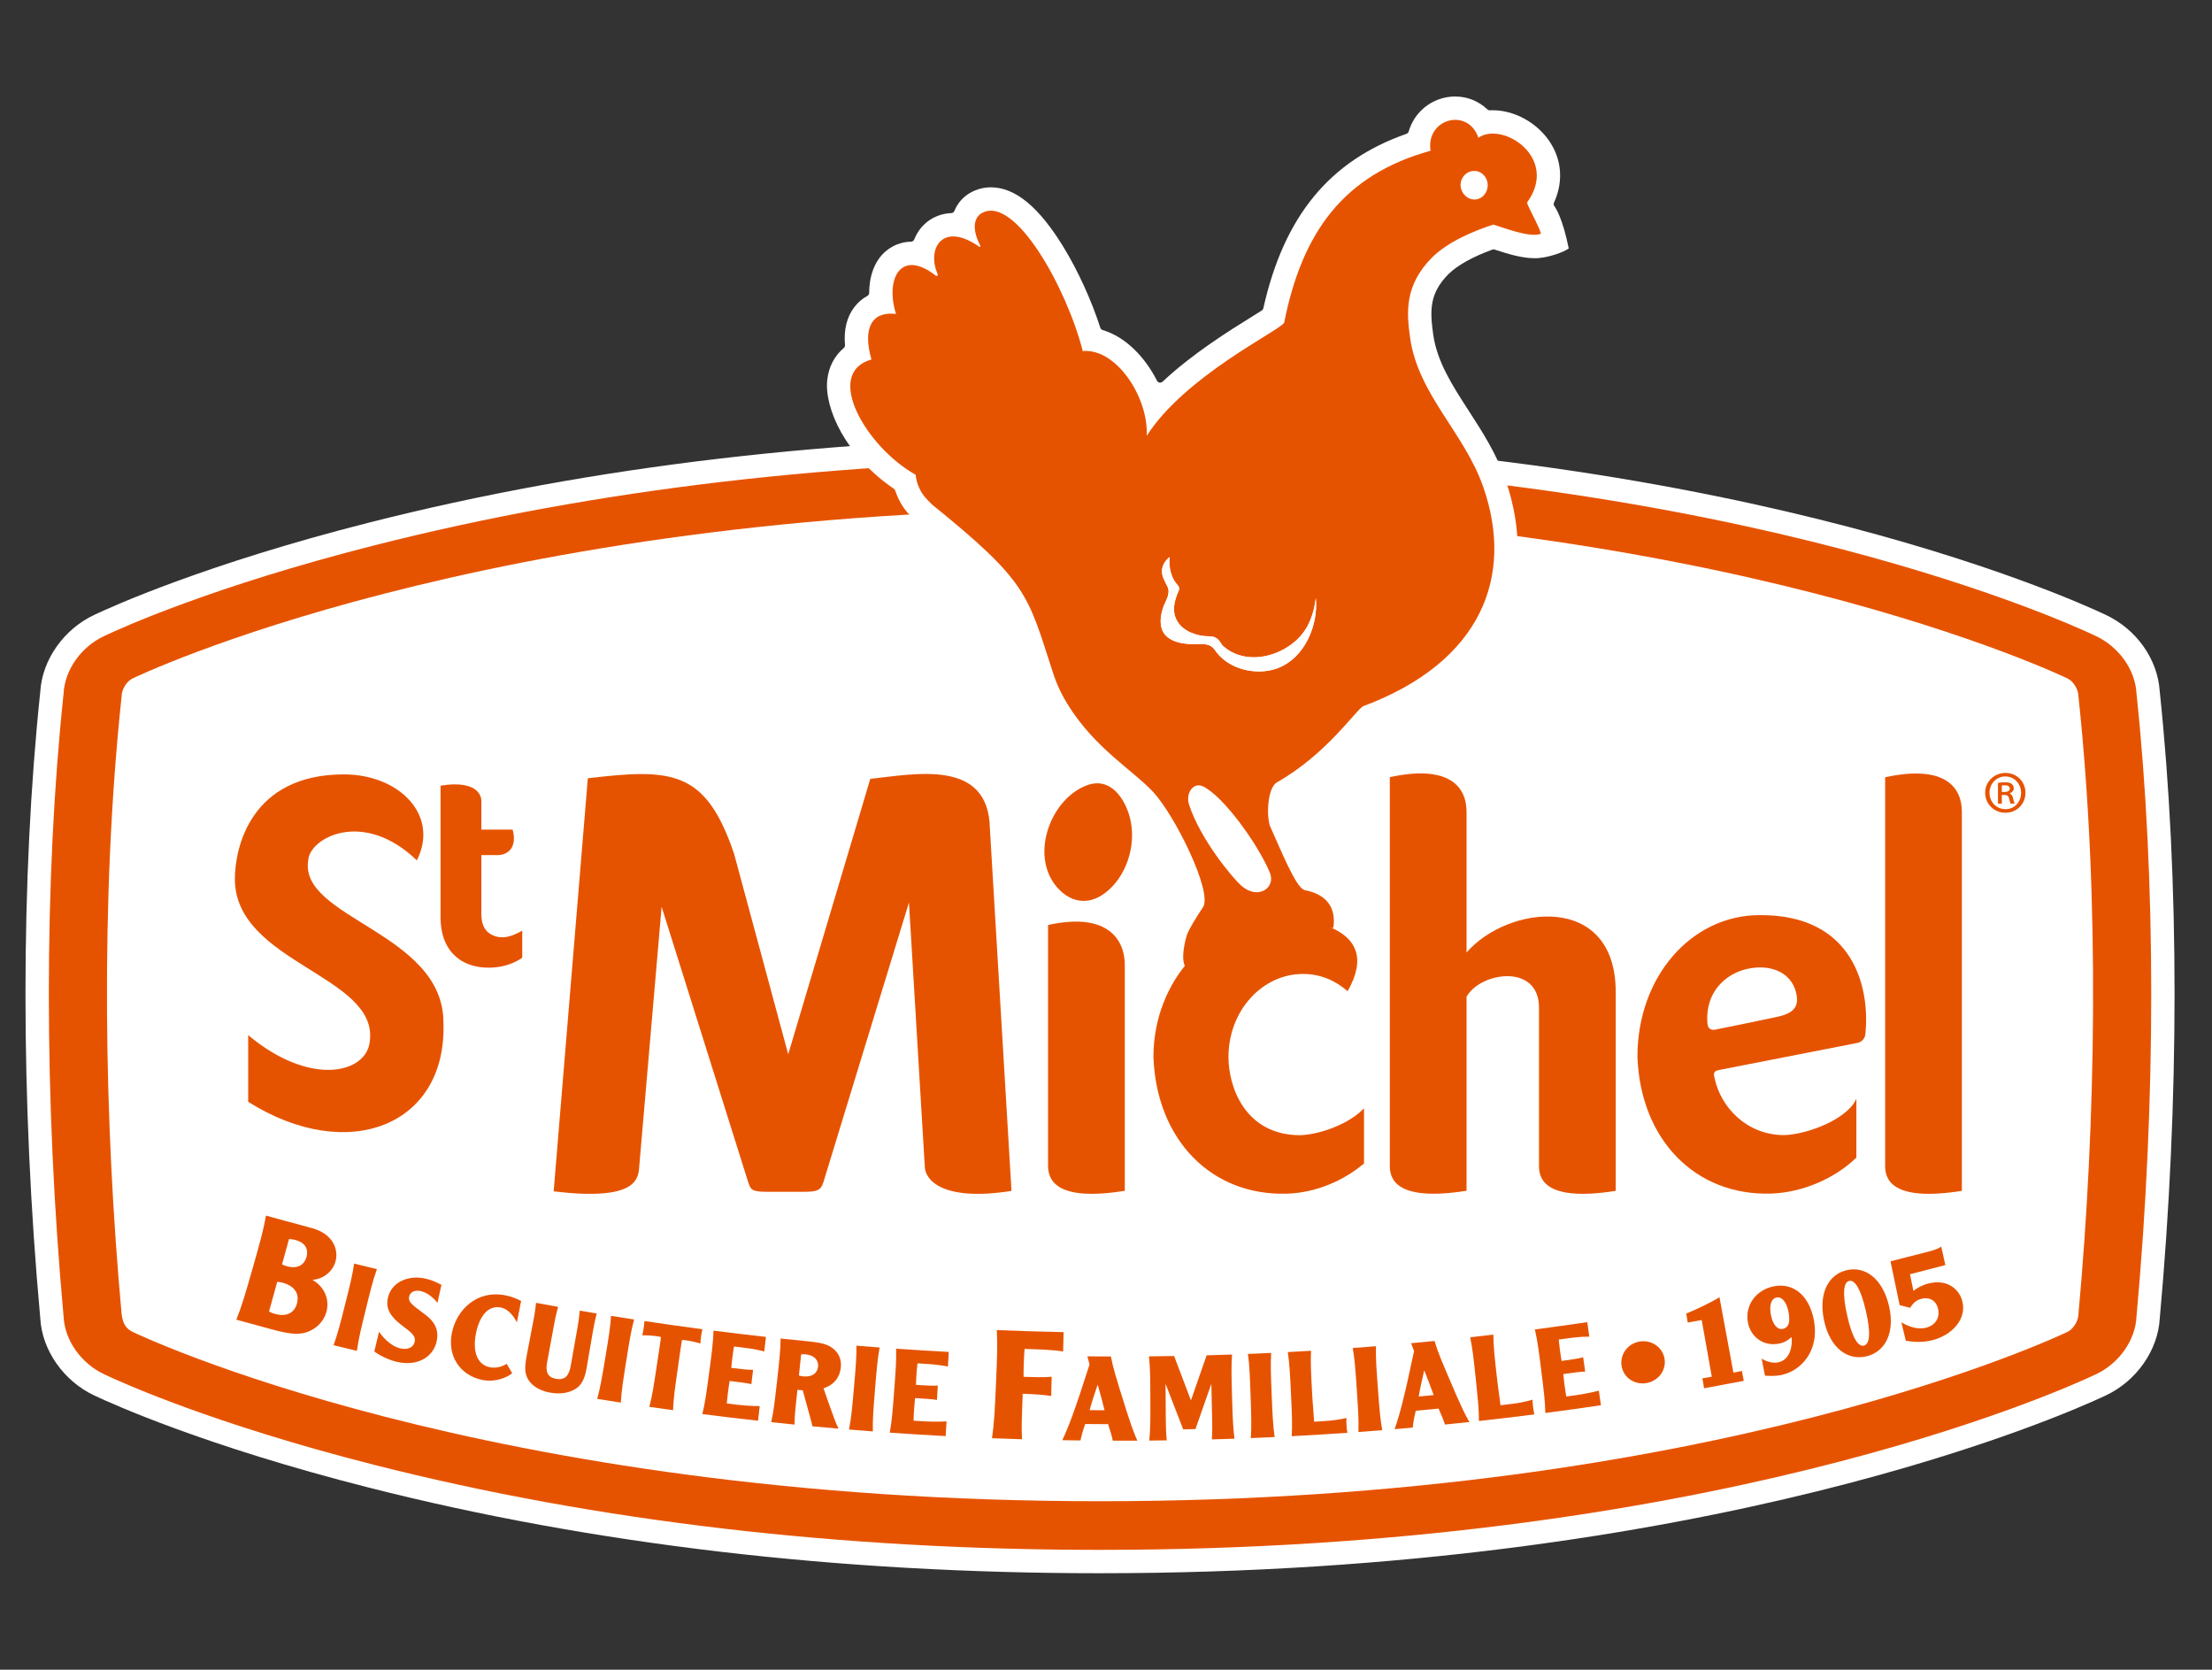 <svg xmlns="http://www.w3.org/2000/svg" id="PLACEMENT" viewBox="0 0 370.504 279.61"><rect x="0" y="0" width="370.504" height="279.61" fill="#333333" stroke="none"/><defs><style>      .st0 {        fill: none;      }      .st1 {        fill: #fff;      }      .st2 {        fill: #e65300;      }    </style></defs><g><g id="Etiquette"><path class="st1" d="M184.252,263.452c-43.773,0-84.968-4.822-122.441-14.331-27.516-6.982-43.151-14.079-46.006-15.431-5.136-2.402-8.773-7.592-9.058-12.929-3.307-36.343-3.305-73.62.005-104.988.33-5.328,3.986-10.481,9.128-12.85,2.825-1.336,18.482-8.438,45.875-15.396,37.469-9.517,78.682-14.342,122.495-14.342,102.531,0,161.99,26.719,168.432,29.766,5.186,2.429,8.74,7.456,9.068,12.823,3.31,31.367,3.312,68.644.006,104.988-.288,5.374-3.95,10.576-9.142,12.966-6.429,3.03-66.038,29.723-168.364,29.723Z"></path><path class="st2" d="M184.252,259.539c-43.446,0-84.317-4.781-121.478-14.211-27.166-6.894-42.497-13.85-45.294-15.175-3.906-1.827-6.647-5.724-6.828-9.668-3.296-36.169-3.295-73.224.003-104.394.209-3.944,2.962-7.817,6.865-9.615,2.959-1.399,18.232-8.307,45.202-15.157,37.153-9.436,78.043-14.222,121.532-14.222,101.678,0,160.399,26.383,166.759,29.39l-.001.001c3.909,1.83,6.633,5.681,6.841,9.602,3.297,31.17,3.299,68.225.003,104.394-.182,3.964-2.95,7.881-6.874,9.689-6.593,3.106-65.368,29.365-166.728,29.365"></path><path class="st1" d="M348.132,220.069c0,1.133-.886,2.546-1.861,2.977-.254.109-58.535,28.348-162.019,28.348s-161.77-28.239-162.018-28.348c-1.088-.509-1.667-1.36-1.861-2.977-2.891-31.606-3.639-69.304,0-103.496,0-1.137.886-2.545,1.861-2.971.247-.109,58.45-28.359,162.018-28.359s161.765,28.25,162.019,28.359c.975.426,1.861,1.834,1.861,2.971,3.639,34.192,2.891,71.89,0,103.496"></path><g><path class="st2" d="M51.439,205.433c1.299.344,2.615.712,3.709,1.832,1.115,1.15,1.395,2.66,1.07,3.913-.412,1.597-1.902,2.977-3.816,3.138-.005.017-.009.033-.014.05,1.765,1.006,2.878,3.012,2.303,5.249-.462,1.795-1.878,3.036-3.465,3.52-1.411.45-3.184.15-5.532-.476-2.038-.544-4.074-1.1-6.107-1.667.975-2.442,1.555-4.494,2.74-8.644,1.182-4.15,1.764-6.202,2.232-8.785,2.29.639,4.583,1.262,6.879,1.87ZM45.063,219.626c.245.118.556.282,1.07.419,1.746.467,3.159-.084,3.61-1.776.51-1.913-.744-3.027-2.42-3.476-.331-.089-.782-.131-.891-.134-.456,1.656-.913,3.312-1.37,4.968ZM47.243,211.722c.181.128.556.254.833.329,1.999.534,2.966-.449,3.268-1.576.374-1.398-.319-2.418-1.848-2.826-.352-.094-.816-.165-1.087-.16-.389,1.411-.778,2.823-1.166,4.234Z"></path><path class="st2" d="M63.13,212.525c-.68,1.929-1.075,3.539-1.874,6.8-.8,3.26-1.195,4.871-1.477,6.894-1.304-.311-2.608-.628-3.911-.949.7-1.922,1.103-3.531,1.925-6.785.821-3.255,1.225-4.863,1.526-6.884,1.269.313,2.539.621,3.81.924Z"></path><path class="st2" d="M63.486,223.016c.358.53,1.766,2.378,3.58,2.786,1.188.268,2.172-.143,2.377-1.048.246-1.079-.524-1.591-2.153-2.829-1.804-1.382-2.765-2.723-2.306-4.643.644-2.669,3.483-3.789,6.276-3.169.945.21,1.832.587,2.68,1.054-.223,1.002-.446,2.005-.669,3.007-.714-.903-1.712-1.727-2.819-1.974-1.108-.247-1.767.27-1.911.886-.236,1.018.595,1.474,2.771,3.126,1.911,1.449,2.141,2.989,1.825,4.417-.556,2.545-3.113,4.226-6.596,3.442-1.414-.319-2.922-1.071-3.845-1.753.263-1.101.527-2.202.791-3.303Z"></path><path class="st2" d="M86.585,221.429c-.394-.738-1.28-2.194-2.71-2.475-2.143-.421-3.552,1.485-4.123,4.211-.668,3.188.181,5.378,2.328,5.8.89.175,1.964-.041,2.784-.588.308.528.617,1.056.928,1.583-.993.797-2.913,1.539-5.026,1.121-3.735-.779-5.912-4.049-5.049-8.003.809-3.708,4.109-7.113,8.961-6.16.908.178,1.863.543,2.607.946-.233,1.188-.466,2.377-.7,3.565Z"></path><path class="st2" d="M93.476,218.844c-.398,1.494-.549,2.309-.734,3.319-.366,1.987-.733,3.975-1.1,5.962-.287,1.552.018,2.512,1.499,2.771,1.602.28,2.185-.645,2.47-2.258.341-1.932.683-3.863,1.025-5.795.18-1.011.324-1.827.472-3.365.946.162,1.893.321,2.839.478-.379,1.498-.521,2.315-.694,3.327-.34,1.979-.68,3.957-1.019,5.936-.311,1.809-.938,2.907-2.043,3.482-1.133.609-2.447.786-4.036.507-1.405-.247-2.6-.845-3.338-1.722-.963-1.14-1.011-2.295-.578-4.564.344-1.797.688-3.595,1.031-5.392.193-1.008.349-1.823.519-3.358,1.228.228,2.457.451,3.687.671Z"></path><path class="st2" d="M106.207,220.955c-.519,1.978-.781,3.616-1.311,6.931-.529,3.314-.793,4.952-.908,6.992-1.32-.203-2.64-.411-3.959-.623.538-1.973.811-3.61,1.362-6.92.551-3.312.824-4.947.958-6.986,1.285.207,2.571.409,3.858.607Z"></path><path class="st2" d="M117.659,222.587c-.102.305-.179.853-.224,1.185-.046.333-.121.881-.103,1.201-.609-.179-1.634-.416-2.356-.514-.34-.046-.499-.068-.746-.062-.131.64-.349,2.304-.701,4.747-.477,3.323-.713,4.965-.796,7.006-1.323-.181-2.645-.368-3.967-.559.507-1.981.754-3.622,1.251-6.941.366-2.441.634-4.098.692-4.749-.234-.074-.394-.097-.735-.146-.719-.104-1.774-.161-2.409-.157.108-.303.192-.849.246-1.181.054-.332.136-.878.125-1.199,3.237.486,6.478.942,9.722,1.369Z"></path><path class="st2" d="M128.296,223.877c-.094.811-.19,1.621-.285,2.432-1.537-.409-2.981-.577-4.183-.721-.294-.035-.588-.07-.882-.106-.065.35-.177,1.073-.266,1.778-.09.705-.161,1.433-.188,1.807,1.615.195,2.784.33,3.646.329-.095.797-.191,1.595-.286,2.392-.842-.196-2.016-.331-3.637-.527-.07.389-.185,1.131-.279,1.875-.095.745-.168,1.491-.197,1.886,2.3.339,4.622.461,5.513.44-.095.817-.19,1.634-.285,2.452-3.11-.344-6.218-.716-9.323-1.113.474-1.989.692-3.634,1.138-6.961.444-3.328.662-4.971.732-7.013,2.926.374,5.854.724,8.784,1.05Z"></path><path class="st2" d="M135.309,224.61c1.958.211,3.05.409,3.941,1.006,1.176.8,1.722,1.896,1.588,3.352-.132,1.415-.917,2.876-2.903,3.508.272.785.545,1.57.819,2.354.81,2.294,1.289,3.603,1.692,4.41-1.458-.125-2.917-.256-4.375-.393-.114-.527-.184-.85-.443-1.768-.394-1.419-.784-2.839-1.17-4.258-.298-.029-.596-.059-.894-.088-.086.812-.171,1.623-.257,2.435-.108,1.021-.195,1.845-.233,3.39-1.3-.129-2.6-.263-3.899-.402.432-1.999.617-3.648.99-6.983.374-3.336.559-4.984.584-7.027,1.519.162,3.039.317,4.559.466ZM133.817,230.336c.138.053.457.124.7.148,1.517.168,2.404-.562,2.51-1.623.105-1.061-.617-1.941-2.126-2.069-.24-.024-.565-.016-.711.009-.124,1.178-.248,2.357-.372,3.535Z"></path><path class="st2" d="M147.336,225.651c-.365,2.012-.501,3.665-.772,7.011-.273,3.345-.408,4.999-.366,7.041-1.329-.1-2.658-.205-3.987-.315.383-2.009.531-3.661.823-7.005.295-3.344.438-4.996.417-7.039,1.295.107,2.59.209,3.885.306Z"></path><path class="st2" d="M158.918,226.396c-.049.815-.097,1.629-.145,2.444-1.555-.32-3.005-.405-4.213-.479-.295-.018-.591-.036-.886-.055-.046.353-.114,1.081-.163,1.79-.05.709-.077,1.439-.084,1.815,1.621.102,2.796.169,3.654.119-.05.801-.099,1.603-.149,2.404-.85-.147-2.03-.215-3.657-.317-.046.392-.119,1.14-.171,1.888-.052.749-.081,1.499-.089,1.894,2.311.206,4.635.195,5.523.123-.048.821-.096,1.643-.144,2.464-3.121-.166-6.241-.358-9.36-.576.36-2.013.483-3.668.736-7.015.253-3.348.376-5.001.329-7.044,2.938.206,5.879.387,8.819.544Z"></path><path class="st2" d="M178.148,223.077c-.025,1.083-.05,2.165-.075,3.248-1.695-.308-4.216-.365-6.456-.432-.037.355-.092,1.14-.135,2.332-.043,1.193-.045,1.98-.031,2.336,1.533.046,3.222.114,4.705-.007-.029,1.074-.057,2.148-.086,3.222-.961-.196-3.177-.327-4.38-.364-.131-.004-.261-.008-.391-.012-.039,1.082-.077,2.165-.116,3.247-.047,1.319-.086,2.385.003,4.368-1.677-.05-3.353-.107-5.029-.173.381-2.602.473-4.732.664-9.043.188-4.311.282-6.442.142-9.063,3.728.153,7.457.266,11.187.34Z"></path><path class="st2" d="M186.07,227.158c.393,1.935.606,2.748,2.719,9.419.952,2.979,1.407,3.964,1.714,4.673-1.373.007-2.746.01-4.12.007-.08-.534-.42-1.679-.779-2.767-1.278-.005-2.555-.013-3.833-.027-.407,1.101-.629,1.968-.786,2.756-1.017-.012-2.033-.027-3.049-.045,1.054-2.273,1.97-4.586,4.56-12.676-.12-.455-.241-.911-.361-1.366,1.312.013,2.623.022,3.935.025ZM185.014,236.158c-.215-.929-.881-3.322-1.131-4.232-.014-0-.027-0-.041-0-.336.907-1.1,3.29-1.339,4.215.837.008,1.674.013,2.511.017Z"></path><path class="st2" d="M196.666,227.082c.918,2.459,1.848,4.917,2.791,7.371.014-0.0.027-.001.041-.001.882-2.495,1.751-4.992,2.608-7.491,1.419-.039,2.836-.083,4.255-.133-.14,2.04-.093,3.698.004,7.054.098,3.355.144,5.013.41,7.039-1.263.044-2.526.084-3.79.12.089-1.543.069-2.373.047-3.399-.044-1.935-.088-3.869-.131-5.804-.013 0-.027.001-.041.001-.862,2.494-1.737,4.985-2.625,7.474-.684.016-1.368.03-2.053.044-.987-2.509-1.96-5.02-2.92-7.534-.014 0-.027 0-.04.001.017,1.994.034,3.989.051,5.983.009,1.027.015,1.856.153,3.394-.975.014-1.95.025-2.926.034.199-2.035.193-3.694.18-7.051-.013-3.357-.021-5.015-.228-7.048,1.405-.013,2.811-.031,4.216-.055Z"></path><path class="st2" d="M212.916,226.559c-.116,2.042-.049,3.699.09,7.053.139,3.354.206,5.011.496,7.033-1.331.063-2.663.121-3.994.174.137-2.041.079-3.698-.038-7.053-.115-3.355-.175-5.013-.446-7.037,1.297-.052,2.595-.109,3.892-.17Z"></path><path class="st2" d="M219.593,226.2c-.092,2.043-.003,3.699.179,7.051.097,1.833.265,3.406.341,4.826.629-.037,1.257-.076,1.886-.116,1.169-.074,2.371-.233,3.526-.511-.034.438-.007.832.018,1.246.026.414.053.808.141,1.237-3.105.216-6.212.405-9.321.568.112-2.042.032-3.699-.126-7.052-.158-3.353-.238-5.01-.534-7.031,1.297-.068,2.594-.141,3.89-.219Z"></path><path class="st2" d="M230.471,225.438c-.049,2.045.073,3.698.322,7.046.249,3.347.371,5.002.727,7.013-1.329.107-2.658.208-3.988.305.071-2.044-.043-3.699-.269-7.048-.227-3.35-.339-5.004-.677-7.019,1.296-.095,2.591-.194,3.886-.298Z"></path><path class="st2" d="M240.278,224.559c.586,1.886.881,2.673,3.661,9.096,1.25,2.867,1.801,3.801,2.18,4.475-1.367.146-2.735.288-4.104.424-.134-.523-.587-1.628-1.055-2.674-1.273.125-2.547.245-3.821.361-.295,1.137-.428,2.022-.504,2.821-1.013.091-2.027.179-3.041.264.821-2.369,1.499-4.762,3.259-13.072-.166-.441-.332-.882-.497-1.323,1.308-.12,2.615-.244,3.922-.373ZM240.137,233.62c-.308-.902-1.215-3.216-1.554-4.096-.014.001-.027.003-.041.004-.24.936-.763,3.384-.908,4.329.834-.077,1.668-.156,2.503-.237Z"></path><path class="st2" d="M250.129,223.493c.028,2.045.208,3.693.581,7.03.202,1.825.461,3.385.617,4.798.626-.073,1.252-.148,1.878-.223,1.163-.14,2.358-.368,3.496-.712-.007.439.038.831.089,1.243.05.412.098.804.211,1.227-3.093.394-6.188.761-9.285,1.102-.007-2.045-.178-3.695-.529-7.033-.348-3.339-.525-4.988-.935-6.989,1.293-.142,2.584-.29,3.876-.441Z"></path><path class="st2" d="M265.864,221.406c.114.808.229,1.616.344,2.424-1.593-.004-3.032.201-4.234.369-.294.041-.588.082-.881.122.026.355.103,1.083.195,1.787.093.704.209,1.426.278,1.796,1.615-.222,2.78-.39,3.613-.611.111.795.221,1.591.331,2.386-.864.025-2.038.193-3.655.417.031.394.11,1.141.207,1.885.099.744.217,1.485.289,1.874,2.31-.258,4.591-.731,5.45-.979.116.814.232,1.629.348,2.444-3.1.459-6.203.892-9.308,1.298-.046-2.045-.255-3.691-.672-7.021-.418-3.331-.625-4.976-1.077-6.969,2.926-.383,5.849-.79,8.77-1.222Z"></path><path class="st2" d="M274.649,224.648c1.982-.324,3.841.961,4.16,2.89.32,1.928-1.051,3.745-3.065,4.074-2.013.329-3.851-.965-4.139-2.898-.289-1.934,1.061-3.742,3.044-4.066Z"></path><path class="st2" d="M291.766,229.584c.103.55.206,1.1.309,1.65-2.212.428-4.426.843-6.642,1.243-.096-.551-.193-1.103-.289-1.654.525-.095,1.05-.191,1.575-.287-.563-3.162-1.126-6.324-1.689-9.486-.777.143-1.555.284-2.332.424-.088-.503-.175-1.006-.263-1.51,1.552-.617,4.226-1.882,5.57-2.739.779,4.211,1.559,8.421,2.337,12.632.474-.09.949-.182,1.423-.273Z"></path><path class="st2" d="M295.073,227.52c.957.558,1.919.79,2.781.614,2.045-.421,2.412-2.883,2.223-4.237-.499.513-1.194.917-2.049,1.094-2.615.54-4.79-1.085-5.252-3.498-.556-2.908,1.354-5.466,4.267-6.075,3.396-.711,5.911,1.609,6.711,5.325,1.187,5.501-2.182,8.859-5.366,9.509-1.165.24-2.194.147-2.761.111-.184-.948-.369-1.896-.553-2.844ZM299.551,219.61c-.335-1.624-1.11-2.51-1.997-2.325-.884.185-1.25,1.31-.926,2.936.312,1.565,1.054,2.505,1.991,2.309,1.107-.232,1.252-1.358.931-2.92Z"></path><path class="st2" d="M316.385,218.612c1.076,4.49-.572,7.772-3.781,8.521-3.211.749-6.104-1.472-7.076-5.987-.965-4.495.683-7.717,3.795-8.444,3.111-.726,5.989,1.439,7.062,5.909ZM312.53,219.538c-.864-3.743-1.855-5.255-2.797-5.034-.943.22-1.179,2.018-.341,5.767.844,3.769,1.838,5.285,2.804,5.06.965-.225,1.205-2.029.335-5.793Z"></path><path class="st2" d="M318.473,221.428c1.107.678,2.682,1.281,4.134.912,1.555-.396,2.387-1.697,1.999-3.222-.367-1.445-1.53-1.945-2.797-1.622-1.121.286-1.647,1.154-1.853,1.508-.591-.148-1.181-.296-1.77-.446-.509-2.447-1.019-4.894-1.532-7.341,2.192-.544,4.381-1.103,6.568-1.675.917-.24,1.597-.529,1.929-.792.231,1.032.462,2.064.693,3.096-1.974.524-3.95,1.037-5.928,1.538.193.933.387,1.865.58,2.798.517-.456,1.418-.967,2.469-1.239,3.212-.833,5.192.954,5.709,2.925.788,2.983-1.657,5.706-5.024,6.564-1.758.448-3.279.265-4.431.095-.249-1.034-.498-2.068-.747-3.102Z"></path></g></g><g id="Poule"><g><g><path class="st1" d="M199.118,166.066c-1.472,0-2.826-.684-3.715-1.876-1.746-2.343-1.166-6.02-.371-8.691.027-.09.057-.18.091-.269.437-1.156,1.262-2.646,2.596-4.689.08-.121.111-.268.088-.411-.493-3.163-4.6-11.661-7.495-14.815-.942-1.014-2.238-2.101-3.737-3.36-3.435-2.88-7.676-6.437-11.101-11.988-1.293-2.095-2.265-4.239-2.971-6.555l-.62-1.924c-3.472-10.794-4.006-12.453-18.196-23.932-.063-.051-.124-.103-.183-.158-.231-.211-1.427-1.33-2.243-2.52l-.086-.132c-.528-.842-.942-1.717-1.231-2.602-.04-.124-.121-.231-.229-.304-7.991-5.412-11.706-13.463-11.144-18.291.247-2.127,1.2-3.949,2.757-5.268.145-.123.222-.308.206-.498-.217-2.551.301-4.678,1.539-6.322.596-.792,1.339-1.435,2.209-1.91.188-.103.305-.3.305-.514.003-2.289.585-4.293,1.685-5.793,1.262-1.721,3.201-2.731,5.32-2.77.236-.004.447-.15.534-.369.185-.465.417-.911.686-1.323,1.225-1.872,3.239-3.001,5.525-3.095.23-.009.433-.152.52-.365.539-1.324,1.483-2.388,2.73-3.077,1.051-.581,2.19-.876,3.387-.876,4.07,0,8.051,3.278,12.17,10.022,2.426,3.972,4.671,8.891,6.157,13.495.06.184.206.327.392.382,2.052.609,3.989,1.857,5.758,3.71,1.308,1.369,2.433,2.977,3.345,4.78.084.165.24.281.422.313.034.006.068.009.102.009.148,0,.292-.056.401-.159,5.05-4.729,11.184-8.539,14.849-10.816l.06-.037c.591-.367,1.218-.757,1.719-1.078.13-.083.222-.215.256-.366,3.456-15.413,11.078-24.699,23.985-29.222.18-.063.317-.209.37-.392.321-1.119.867-2.134,1.626-3.018,1.543-1.802,3.792-2.834,6.168-2.834,2.007,0,3.915.764,5.371,2.152.11.104.255.162.405.162.01,0,.02-0.0.03-.001.158-.008.318-.012.479-.012,4.087,0,8.27,2.613,10.173,6.355,1.444,2.838,1.472,6.073.08,9.109-.074.162-.071.348.008.507.015.03.044.075.065.102.226.306,1.384,2.066,2.397,7.07-.7.55-3.488,1.636-5.632,1.636l-.125-.001c-2.087-0-4.432-.714-6.658-1.445-.06-.02-.121-.029-.183-.029-.068,0-.136.012-.201.036-3.304,1.203-5.845,2.622-7.349,4.103-3.23,3.255-3.108,6.123-2.552,10.127.642,4.554,3.21,8.525,5.929,12.728,2.298,3.552,4.674,7.224,6.178,11.604,2.986,8.608,2.693,16.923-.849,24.046-3.727,7.498-10.737,13.291-20.836,17.217-.083.032-.158.083-.218.149-.24.26-.559.62-.848.947l-.086.097c-2.296,2.596-6.57,7.428-12.626,11.073-.144.087-.244.231-.274.395-.149.799-.171,1.996-.048,2.613.009.044.023.088.042.129.291.639.601,1.346.932,2.101.721,1.645,2.063,4.708,2.934,6.159.075.125.195.218.335.26,4.818,1.444,7.334,5.437,6.565,10.42-.247,1.604-1.481,2.904-3.069,3.235-.418.087-1.459.233-3.744.233-1.003,0-2.141-.029-3.383-.086-.271-.012-.552-.019-.84-.019-4.917,0-9.963,1.564-11.736,3.638-1.136,1.329-2.922,3.095-5.302,3.095Z"></path><path class="st2" d="M156.148,84.515c15.945,12.898,15.95,14.972,20.088,27.723.822,2.709,1.929,4.638,2.569,5.675,4.578,7.421,10.908,11.009,14.39,14.756,3.683,4.013,9.921,16.708,8.318,19.23-1.281,1.911-2.311,3.608-2.731,4.717-1.131,3.8-.885,7.962,2.663,3.812,3.226-3.772,10.808-5.21,15.729-4.985,4.77.218,6.152-.07,6.152-.07.482-3.131-.888-5.584-4.797-6.311-1.494-.349-4.187-7.201-5.73-10.557-.704-1.491-.587-6.515,1.083-7.497,8.479-4.796,13.397-12.374,14.498-12.769,19.932-7.462,25.202-21.865,20.088-36.606-3.131-9.111-10.942-15.547-12.283-25.066-.583-4.207-.981-8.755,3.682-13.452,2.729-2.688,7.066-4.47,10.234-5.501,1.398.361,6.188,2.314,8.007,1.525-.273-1.157-1.813-3.755-2.348-5.2,5.475-7.513-4.104-13.69-8.139-10.872-1.728-5.126-8.841-3.197-8.009,2.174-14.596,4.056-21.505,13.657-24.523,28.809-.672,1.268-16.652,8.925-23.014,18.936.299-6.499-5.126-14.705-10.716-14.199-2.677-10.518-11.36-26.169-16.881-23.117-1.325.732-1.755,2.608-.299,5.431.073.187-.025.316-.169.209-6.169-4.312-8.805.367-6.978,4.537.133.319-.1.435-.273.326-5.938-4.656-8.51.612-6.682,6.404-3.956-.492-5.657,2.234-4.11,7.623-8.163,2.307-.773,14.76,7.404,19.303.087,1.003.436,2.077,1.118,3.165.603.879,1.659,1.847,1.659,1.847ZM212.675,146.069c1.119,2.586-1.972,4.748-4.79,2.214-1.45-1.27-6.816-7.73-8.708-13.495-.677-2.116.849-3.895,2.371-3.074,3.363,1.648,9.056,9.482,11.126,14.354ZM247.111,33.404c-1.259.087-2.364-.958-2.469-2.259-.087-1.303.867-2.424,2.12-2.514,1.286-.092,2.323.899,2.424,2.22.083,1.29-.813,2.458-2.075,2.553Z"></path></g><path class="st1" d="M204.889,108.217c-.353-.332-.51-.807-.881-1.14-.543-.487-1.101-.53-1.796-.531-.915-.001-1.892-.254-2.728-.606-1.468-.617-2.628-1.802-2.814-3.436-.112-.982.114-1.975.462-2.89.249-.654.629-1.08.112-1.645-1.139-1.248-1.483-3.051-1.345-4.688-.715.576-1.249,1.376-1.267,2.317-.02,1.004.498,1.738.908,2.602.598,1.262-.328,2.374-.719,3.535-.496,1.473-.747,3.359.382,4.615,1.044,1.161,2.806,1.435,4.282,1.514,1.395.074,3.053-.388,3.964.945.425.622.932,1.173,1.517,1.648,2.419,1.963,6.124,2.533,9.035,1.443,4.52-1.692,6.84-7.163,6.401-11.727-.305,2.511-1.112,4.933-2.943,6.756-1.87,1.862-4.578,3.079-7.231,3.147-1.952.051-3.875-.549-5.338-1.861Z"></path></g><path class="st1" d="M204.901,108.21c-.353-.331-.51-.806-.882-1.138-.544-.486-1.101-.527-1.796-.527-.914.001-1.89-.251-2.726-.601-1.467-.614-2.629-1.795-2.818-3.428-.113-.981.11-1.974.456-2.888.248-.654.626-1.079.109-1.643-1.14-1.245-1.487-3.045-1.352-4.682-.713.577-1.245,1.377-1.262,2.318-.018,1.004.501,1.735.911,2.598.599,1.26-.324,2.372-.713,3.533-.494,1.473-.741,3.357.39,4.611,1.045,1.158,2.806,1.428,4.28,1.504,1.394.072,3.05-.393,3.962.937.425.621.933,1.171,1.519,1.645,2.42,1.957,6.123,2.52,9.029,1.426,4.513-1.699,6.822-7.168,6.375-11.728-.3,2.51-1.103,4.931-2.929,6.756-1.865,1.864-4.568,3.083-7.219,3.157-1.95.054-3.872-.542-5.336-1.85"></path></g><g id="STMichel"><path class="st2" d="M217.792,190.101c-9.126,0-12.026-7.913-12.026-13.111,0-7.671,5.59-13.89,12.485-13.89,2.889,0,5.355,1.051,7.471,2.884,6.425-11.25-8.224-12.242-11.332-12.129-11.705,0-21.193,10.357-21.193,23.135.494,13.79,9.651,23.339,22.458,22.898,4.683-.161,9.336-2.111,12.813-5.056v-9.245c-2.381,2.568-7.324,4.4-10.675,4.514"></path><path class="st2" d="M175.548,195.259c.026,2.12,1.049,6.054,12.851,4.151v-37.845c0-4.067-2.716-8.905-12.851-6.666v40.36Z"></path><path class="st2" d="M245.642,159.508v-23.596c0-3.989-2.716-7.966-12.851-5.769v65.191c.027,2.079,1.049,5.938,12.851,4.071v-32.49c2.309-4.143,12.137-5.656,12.137,1.825v26.611c.026,2.079,1.049,5.937,12.851,4.07v-33.294c0-16.733-18.08-14.588-24.988-6.619"></path><path class="st2" d="M315.758,195.35c.026,2.079,1.049,5.937,12.851,4.071v-63.493c0-3.989-2.716-7.966-12.851-5.769v65.191Z"></path><path class="st2" d="M110.839,151.913l14.482,46.051c.441,1.319.64,1.614,3.271,1.614h6.111c2.255-.005,2.808-.295,3.216-1.614l14.33-46.832,2.65,44.223c.026,2.079,2.722,5.937,14.524,4.07l-3.619-60.673c-.204-11.723-12.41-9.144-20.032-8.324l-13.749,46.121-9.054-33.531c-4.742-14.054-10.371-14.377-24.509-12.684l-5.722,69.169c13.534,1.642,13.935-1.984,14.262-3.351l3.821-44.302.018.062Z"></path><path class="st2" d="M288.065,179.155l23.03-4.507c.714-.139,1.262-.711,1.34-1.422.828-7.589-1.793-20.109-17.731-19.979-11.297,0-20.438,10.191-20.438,23.727.494,13.79,9.651,23.339,22.458,22.898,5.183-.178,10.649-2.541,14.213-6.028l.001-9.852c-1.456,3.37-8.071,5.956-12.077,6.093-6.401,0-10.638-4.807-11.629-9.373-.227-.893-.358-1.357.833-1.558M286,171.461c-.499-5.634,3.539-9.101,8.136-9.433,3.535-.255,6.277,1.471,6.797,4.641.304,1.931-.476,3.02-3.302,3.62-2.701.575-8.014,1.676-10.325,2.131-.728.158-1.238-.223-1.307-.958"></path><path class="st2" d="M189.253,136.905c-.817-3.104-3.214-6.912-7.249-5.381-5.935,2.237-9.437,11.368-5.21,16.748,2.19,2.762,5.289,3.464,8.138,1.384,3.616-2.587,5.54-8.015,4.321-12.751"></path><g><path class="st2" d="M51.632,144.032c.221-3.691,9.17-8.639,18.19.046,3.833-7.609-3.005-14.399-12.209-14.399-15.67,0-18.271,12.329-18.271,17.511,0,14.056,24.012,16.152,22.604,27.138-.442,5.342-9.822,7.835-20.374-.984v11.164c16.744,10.547,33.327,3.97,32.702-13.276,0-15.107-24.28-17.43-22.643-27.2"></path><path class="st2" d="M87.475,155.838v4.536s-2.132,1.709-5.709,1.67c-1.426-.013-2.845-.286-4.099-.949-1.769-.936-3.876-3.003-3.876-7.526v-21.999c3.469-.578,5.161.091,5.932.741.815.676.904,1.482.904,1.8v4.809h5.238c.388,1.449.229,2.6-.363,3.335-.477.598-1.273.942-2.177.942h-2.698v9.885c0,1.612.509,2.736,1.521,3.334,1.254.754,2.571.637,3.787.175.311-.12.838-.348,1.54-.754"></path></g></g><path class="st0" d="M180.607,45.879c.002.005.005.009.007.014-.001-.005-.002-.01-.003-.015l-.004.001Z"></path></g><path class="st2" d="M339.259,132.75c0,1.896-1.458,3.354-3.354,3.354s-3.396-1.458-3.396-3.354c0-1.854,1.5-3.313,3.416-3.313,1.875,0,3.333,1.459,3.333,3.313ZM333.238,132.75c0,1.542,1.145,2.75,2.687,2.75,1.479.021,2.604-1.208,2.604-2.729,0-1.521-1.125-2.75-2.646-2.75-1.5,0-2.646,1.229-2.646,2.729ZM335.301,134.583h-.646v-3.479c.354-.063.73-.104,1.209-.104.583,0,.875.104,1.083.271.208.146.354.417.354.75,0,.417-.313.688-.667.812v.042c.292.125.458.396.563.854.104.521.187.729.271.854h-.667c-.104-.125-.187-.438-.291-.896-.084-.396-.313-.563-.792-.563h-.416v1.459ZM335.301,132.624h.437c.459,0,.896-.146.896-.542,0-.333-.229-.583-.833-.583-.25,0-.396.021-.5.042v1.083Z"></path></svg>
